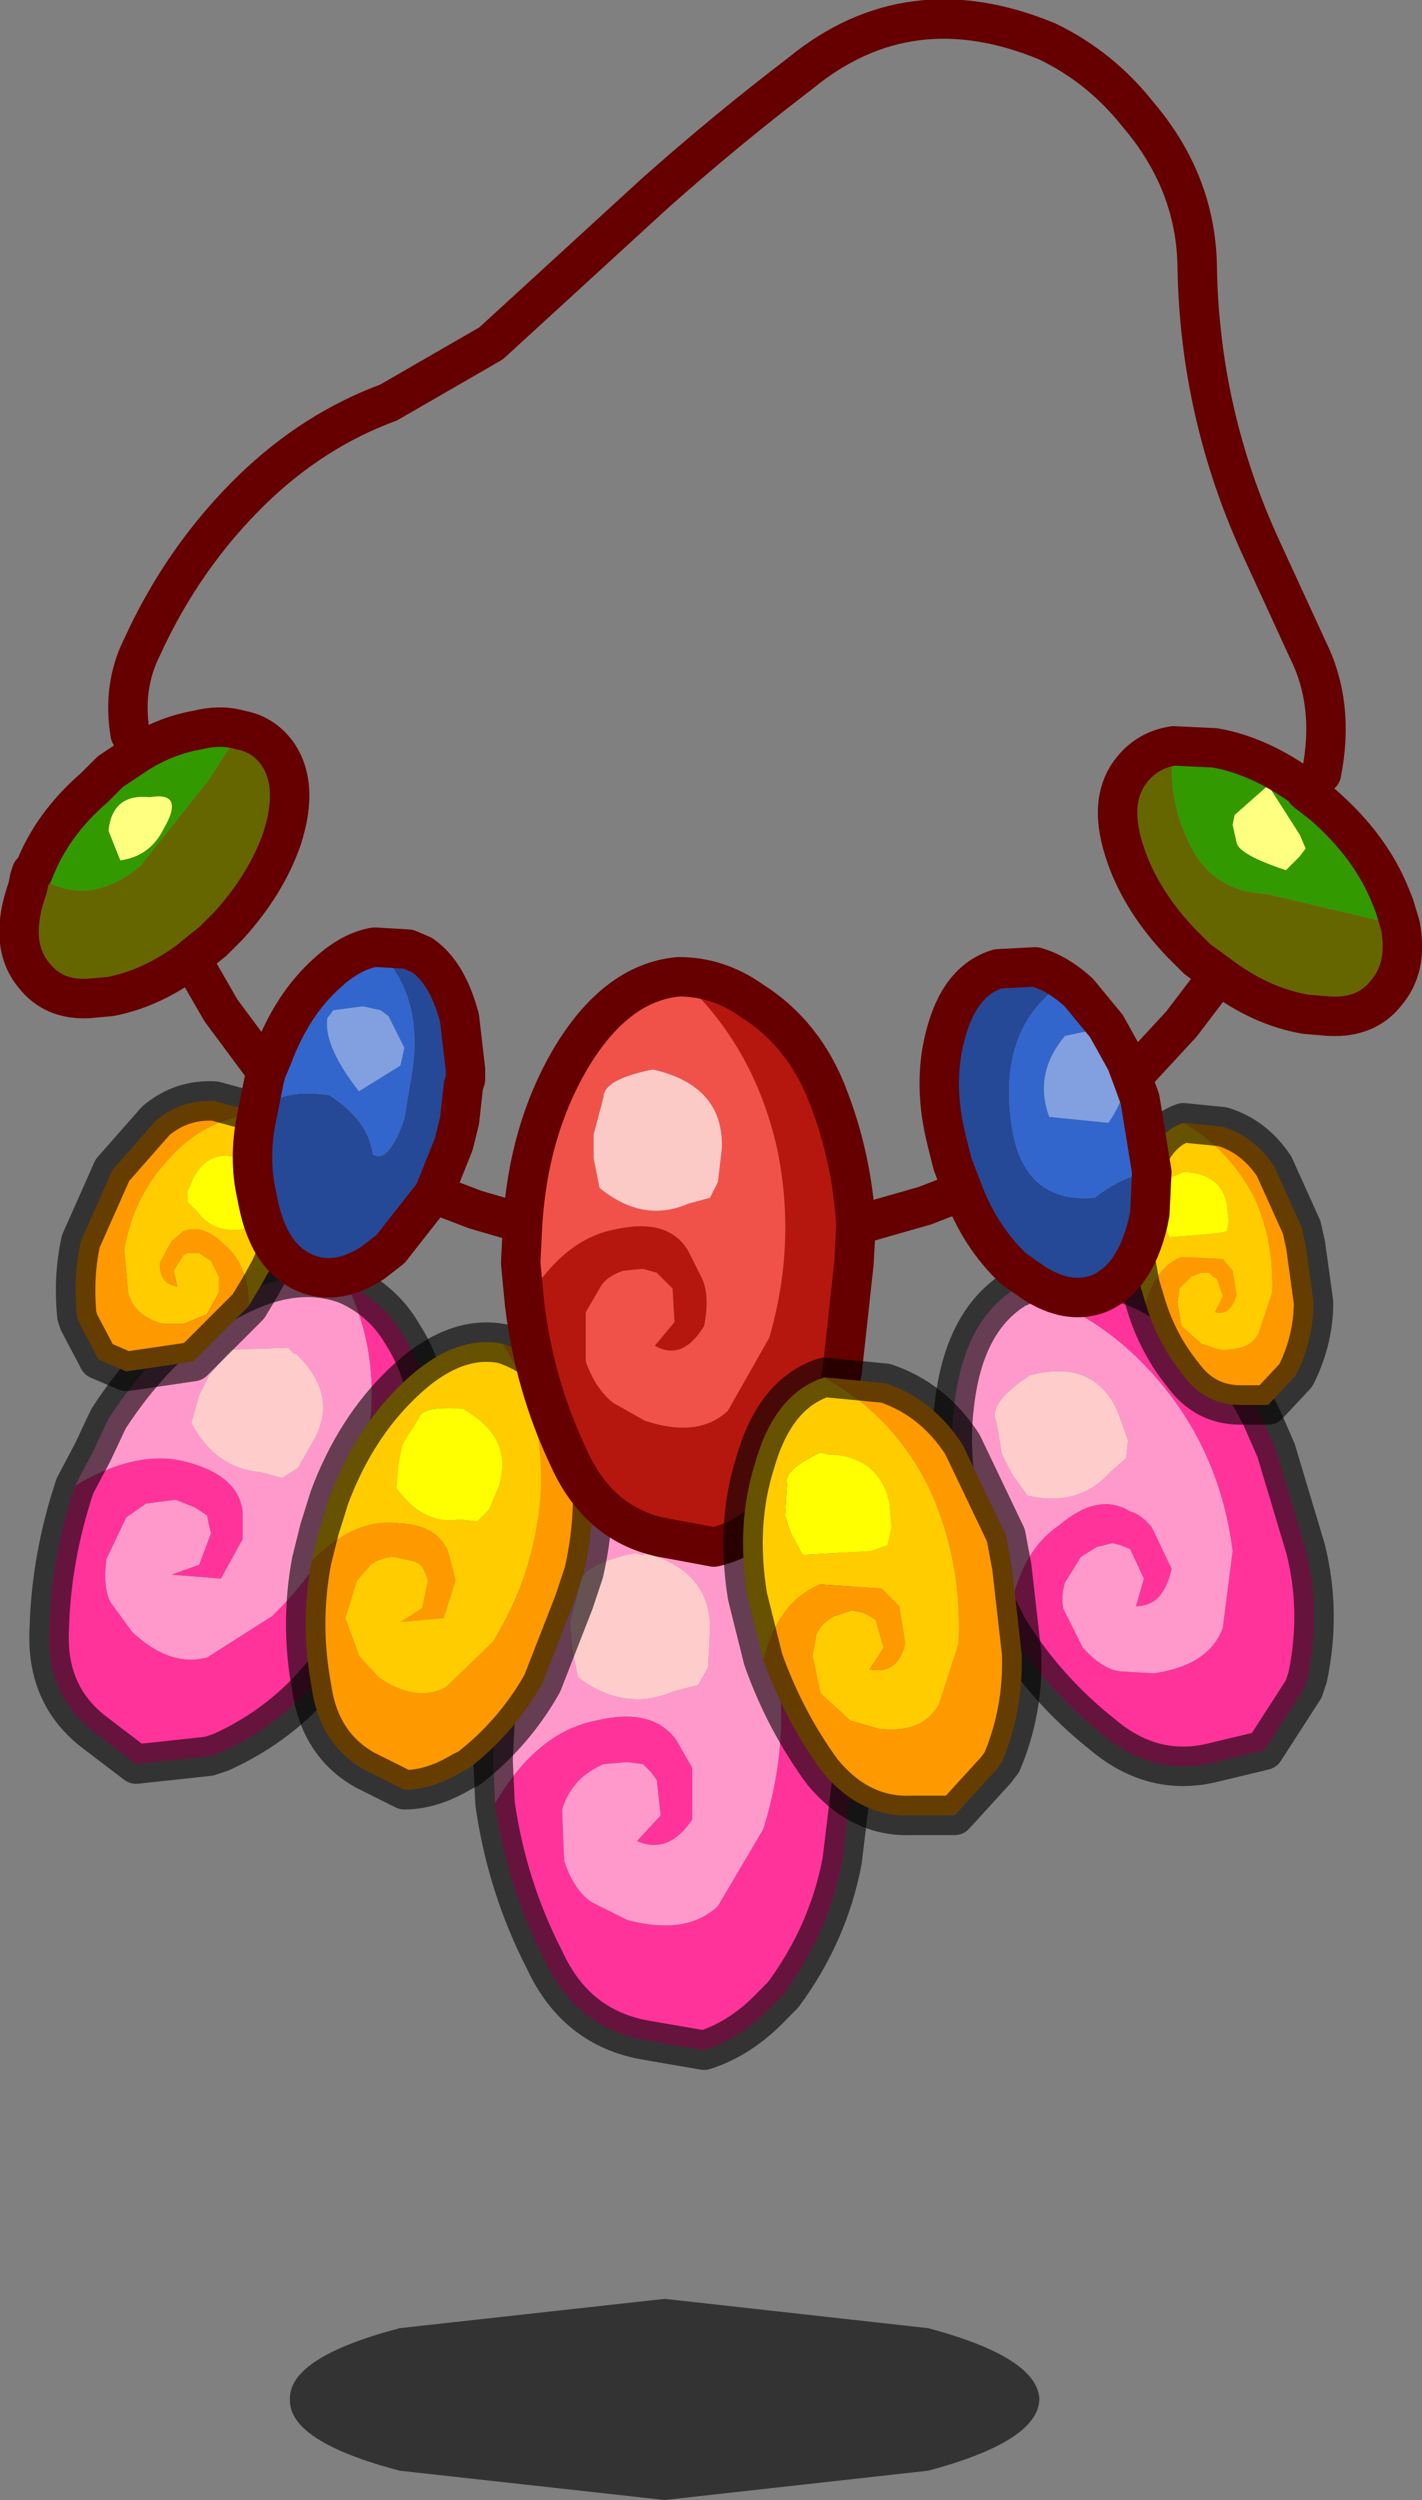 <?xml version="1.0"?>
<svg xmlns="http://www.w3.org/2000/svg" xmlns:xlink="http://www.w3.org/1999/xlink" width="36.05px" height="63.35px"><rect width="100%" height="100%" fill="#808080" stroke="none"/><g transform="matrix(1, 0, 0, 1, -312, -202.15)"><use xlink:href="#object-0" width="33.05" height="25.05" transform="matrix(1, 0, 0, 1, 312.75, 229.55)"/><use xlink:href="#object-1" width="25.3" height="4.8" transform="matrix(0.751, 0, 0, 1.062, 319.35, 260.4)"/><use xlink:href="#object-3" width="36.05" height="46.5" transform="matrix(1, 0, 0, 1, 312, 202.15)"/></g><defs><g transform="matrix(1, 0, 0, 1, -312.75, -229.55)" id="object-0"><path fill-rule="evenodd" fill="#ffcccc" stroke="none" d="M338.3 236.95Q339.8 236.65 340.35 237.95L340.6 238.65L340.55 239.1L340.15 239.45Q339.35 240.35 338.05 240.05L337.65 239.5L337.4 239L337.25 238.15Q337.05 237.7 338.1 237L338.3 236.95"/><path fill-rule="evenodd" fill="#ff99cc" stroke="none" d="M338.3 236.95L338.1 237Q337.05 237.7 337.25 238.15L337.4 239L337.65 239.5L338.05 240.05Q339.35 240.35 340.15 239.45L340.55 239.1L340.6 238.65L340.35 237.95Q339.8 236.65 338.3 236.95M337.55 243.4L337.1 242.5L336.75 241.65Q335.95 239.6 336.2 237.7Q336.45 235.6 337.75 234.8Q340 235.4 341.55 237.35Q342.95 239.1 343.25 241.45L343 243.4Q342.65 244.35 341.25 244.55L340.4 244.5Q339.95 244.45 339.45 243.9L338.95 242.9Q338.9 242.55 339 242.25L339.4 241.6L339.8 241.35L340.2 241.25L340.4 241.3L340.65 241.4L341 242.15L340.8 242.85Q341.5 242.85 341.7 241.9L341.2 240.85Q340.9 240.5 340.65 240.45Q339.85 239.95 338.85 240.8Q337.75 241.55 337.55 243.4"/><path fill-rule="evenodd" fill="#ff3399" stroke="none" d="M337.75 234.8Q338.6 234.4 339.6 234.5Q341.05 234.6 342.2 235.7Q343.3 236.65 344 238.1L344.35 238.9L345.1 241.4Q345.5 243 345.15 244.65L345.05 244.95L344.05 246.5L342.8 246.8Q341.25 247.2 339.95 246.1Q338.5 244.95 337.55 243.4Q337.75 241.55 338.85 240.8Q339.85 239.95 340.65 240.45Q340.9 240.5 341.2 240.85L341.7 241.9Q341.5 242.85 340.8 242.85L341 242.15L340.65 241.4L340.4 241.3L340.2 241.25L339.8 241.35L339.4 241.6L339 242.25Q338.9 242.55 338.95 242.9L339.45 243.9Q339.95 244.45 340.4 244.5L341.25 244.55Q342.65 244.35 343 243.4L343.25 241.45Q342.95 239.1 341.55 237.35Q340 235.4 337.75 234.8"/><path fill="none" stroke="#000000" stroke-opacity="0.6" stroke-width="1" stroke-linecap="round" stroke-linejoin="round" d="M337.75 234.8Q338.6 234.4 339.6 234.5Q341.05 234.6 342.2 235.7Q343.3 236.65 344 238.1L344.35 238.9L345.1 241.4Q345.5 243 345.15 244.65L345.05 244.95L344.05 246.5L342.8 246.8Q341.25 247.2 339.95 246.1Q338.5 244.95 337.55 243.4L337.1 242.5L336.75 241.65Q335.95 239.6 336.2 237.7Q336.45 235.6 337.75 234.8"/><path fill-rule="evenodd" fill="#ff99cc" stroke="none" d="M319.5 236.45L319.45 236.45L319.3 236.3L317.85 236.35L317.3 237L317.05 237.5L316.85 238.2Q317.45 239.35 318.6 239.45L319.15 239.6L319.55 239.35L319.95 238.65Q320.6 237.5 319.5 236.45M313.9 239.8L314.35 238.95L314.75 238.1Q315.95 236.25 317.55 235.25Q319.35 234.15 320.8 234.7Q321.8 236.8 321.2 239.25Q320.6 241.45 318.9 243.1L317.25 244.15Q316.3 244.4 315.35 243.5L314.8 242.75Q314.6 242.35 314.7 241.65L315.2 240.6L315.7 240.25L316.45 240.15L316.95 240.35L317.25 240.55L317.3 240.8L317.35 241L317.05 241.8L316.35 242.05L317.6 242.15L318.15 241.15L318.15 240.45Q318.05 239.55 316.75 239.2Q315.5 238.85 313.9 239.8"/><path fill-rule="evenodd" fill="#fbc9c6" stroke="none" d="M319.45 236.45L319.5 236.45L319.45 236.45"/><path fill-rule="evenodd" fill="#ffcccc" stroke="none" d="M319.5 236.45Q320.6 237.5 319.95 238.65L319.55 239.35L319.15 239.6L318.6 239.45Q317.45 239.35 316.85 238.2L317.05 237.5L317.3 237L317.85 236.35L319.3 236.3L319.45 236.45L319.5 236.45"/><path fill-rule="evenodd" fill="#ff3399" stroke="none" d="M320.8 234.7Q321.7 235.1 322.2 235.95Q323 237.2 322.85 238.75Q322.75 240.25 322.1 241.65L321.65 242.45L320.2 244.55Q319.15 245.85 317.6 246.55L317.3 246.65L315.45 246.85L314.4 246.05Q313.15 245.1 313.25 243.4Q313.3 241.6 313.9 239.8Q315.5 238.85 316.75 239.2Q318.05 239.55 318.15 240.45L318.15 241.15L317.6 242.15L316.35 242.05L317.05 241.8L317.35 241L317.3 240.8L317.25 240.55L316.95 240.35L316.45 240.15L315.7 240.25L315.2 240.6L314.7 241.65Q314.6 242.35 314.8 242.75L315.35 243.5Q316.3 244.4 317.25 244.15L318.9 243.1Q320.6 241.45 321.2 239.25Q321.8 236.8 320.8 234.7"/><path fill="none" stroke="#000000" stroke-opacity="0.6" stroke-width="1" stroke-linecap="round" stroke-linejoin="round" d="M320.8 234.7Q321.7 235.1 322.2 235.95Q323 237.2 322.85 238.75Q322.75 240.25 322.1 241.65L321.65 242.45L320.2 244.55Q319.15 245.85 317.6 246.55L317.3 246.65L315.45 246.85L314.4 246.05Q313.15 245.1 313.25 243.4Q313.3 241.6 313.9 239.8L314.35 238.95L314.75 238.1Q315.95 236.25 317.55 235.25Q319.35 234.15 320.8 234.7"/><path fill-rule="evenodd" fill="#ffcc00" stroke="none" d="M318.55 230.35Q317.15 230.5 316.25 231.55Q315.4 232.45 315.15 233.8L315.25 234.9Q315.4 235.5 316.15 235.7L316.65 235.7L317.25 235.45L317.55 234.9L317.55 234.5L317.35 234.1L317.05 233.9L316.9 233.9L316.75 233.9L316.65 233.95L316.4 234.35L316.5 234.75Q316.05 234.7 316.05 234.15L316.35 233.6L316.65 233.35Q317.15 233.15 317.7 233.7Q318.3 234.2 318.3 235.25L318.6 234.75L318.85 234.3Q319.35 233.2 319.3 232.1Q319.25 230.85 318.55 230.35M318.1 231.5L318.25 231.55L318.7 232.3L318.6 232.75L318.4 233.05L318.15 233.3Q317.4 233.4 317 232.85L316.75 232.6L316.75 232.35L316.9 232Q317.3 231.25 318.1 231.5"/><path fill-rule="evenodd" fill="#ff9900" stroke="none" d="M318.3 235.25Q318.3 234.2 317.7 233.7Q317.15 233.15 316.65 233.35L316.35 233.6L316.05 234.15Q316.05 234.7 316.5 234.75L316.4 234.35L316.65 233.95L316.75 233.9L316.9 233.9L317.05 233.9L317.35 234.1L317.55 234.5L317.55 234.9L317.25 235.45L316.65 235.7L316.15 235.7Q315.4 235.5 315.25 234.9L315.15 233.8Q315.4 232.45 316.25 231.55Q317.15 230.5 318.55 230.35L317.45 230.05Q316.6 230 315.95 230.55L314.85 231.8L314.65 232.25L314.05 233.6Q313.85 234.5 313.95 235.5L314 235.65L314.5 236.6L315.2 236.9L316.9 236.65L318.3 235.25"/><path fill-rule="evenodd" fill="#ffff00" stroke="none" d="M318.1 231.5Q317.3 231.25 316.9 232L316.75 232.35L316.75 232.6L317 232.85Q317.4 233.4 318.15 233.3L318.4 233.05L318.6 232.75L318.7 232.3L318.25 231.55L318.1 231.5"/><path fill="none" stroke="#000000" stroke-opacity="0.6" stroke-width="1" stroke-linecap="round" stroke-linejoin="round" d="M318.55 230.35Q319.25 230.85 319.3 232.1Q319.35 233.2 318.85 234.3L318.6 234.75L318.3 235.25L316.9 236.65L315.2 236.9L314.5 236.6L314 235.65L313.95 235.5Q313.85 234.5 314.05 233.6L314.65 232.25L314.85 231.8L315.95 230.55Q316.6 230 317.45 230.05L318.55 230.35"/><path fill-rule="evenodd" fill="#ff9900" stroke="none" d="M342 230.6L343 230.7Q343.8 230.95 344.3 231.7L345 233.25L345.1 233.7L345.3 235.15Q345.3 236.05 344.9 236.9L344.85 237L344.15 237.75L343.45 237.75Q342.55 237.75 342 237Q341.35 236.2 341.05 235.2Q341.3 234.25 341.95 234L343 234.05L343.25 234.35L343.35 234.95Q343.2 235.5 342.8 235.4L343 235L342.85 234.55L342.75 234.5L342.65 234.4L342.45 234.4L342.2 234.5L341.9 234.8L341.85 235.15L341.95 235.75L342.45 236.2L342.9 236.35Q343.65 236.4 343.9 235.95L344.25 234.9Q344.3 233.6 343.8 232.5Q343.15 231.25 342 230.6"/><path fill-rule="evenodd" fill="#ffcc00" stroke="none" d="M341.05 235.2L340.9 234.7L340.8 234.15Q340.6 233 340.9 232Q341.25 230.85 342 230.6Q343.15 231.25 343.8 232.5Q344.3 233.6 344.25 234.9L343.9 235.95Q343.65 236.4 342.9 236.35L342.45 236.2L341.95 235.75L341.85 235.15L341.9 234.8L342.2 234.5L342.45 234.4L342.65 234.4L342.75 234.5L342.85 234.55L343 235L342.8 235.4Q343.2 235.5 343.35 234.95L343.25 234.35L343 234.05L341.95 234Q341.3 234.25 341.05 235.2M342.05 231.85L342 231.85Q341.35 232.1 341.4 232.35L341.4 232.85L341.5 233.15L341.65 233.5L342.85 233.4L343.1 233.35L343.15 233.1L343.1 232.65Q342.95 231.9 342.05 231.85"/><path fill-rule="evenodd" fill="#ffff00" stroke="none" d="M342.05 231.85Q342.95 231.9 343.1 232.65L343.15 233.1L343.1 233.35L342.85 233.4L341.65 233.5L341.5 233.15L341.4 232.85L341.4 232.35Q341.35 232.1 342 231.85L342.05 231.85"/><path fill="none" stroke="#000000" stroke-opacity="0.6" stroke-width="1" stroke-linecap="round" stroke-linejoin="round" d="M342 230.6L343 230.7Q343.8 230.95 344.3 231.7L345 233.25L345.1 233.7L345.3 235.15Q345.3 236.05 344.9 236.9L344.85 237L344.15 237.75L343.45 237.75Q342.55 237.75 342 237Q341.35 236.2 341.05 235.2L340.9 234.7L340.8 234.15Q340.6 233 340.9 232Q341.25 230.85 342 230.6"/><path fill-rule="evenodd" fill="#ffcccc" stroke="none" d="M328.3 241.55L328.35 241.5Q330.05 241.95 330 243.5L329.95 244.4L329.7 244.85L329.1 245Q327.85 245.55 326.65 244.65L326.5 243.9L326.45 243.25L326.7 242.3Q326.7 241.8 328.1 241.5L328.3 241.55"/><path fill-rule="evenodd" fill="#fbc9c6" stroke="none" d="M328.35 241.5L328.3 241.55L328.35 241.5"/><path fill-rule="evenodd" fill="#ff99cc" stroke="none" d="M328.3 241.55L328.1 241.5Q326.7 241.8 326.7 242.3L326.45 243.25L326.5 243.9L326.65 244.65Q327.85 245.55 329.1 245L329.7 244.85L329.95 244.4L330 243.5Q330.05 241.95 328.35 241.5L328.3 241.55M324.55 247.85L324.5 246.75L324.55 245.7Q324.7 243.2 325.8 241.35Q327.05 239.25 328.75 239.05Q330.85 240.7 331.55 243.45Q332.15 245.95 331.35 248.5L330.2 250.45Q329.4 251.2 327.9 250.8L327 250.35Q326.55 250.05 326.3 249.3L326.25 248Q326.35 247.65 326.6 247.35Q326.85 247.05 327.3 246.85L327.9 246.8L328.3 246.85L328.5 247.05L328.65 247.25L328.75 248.15L328.15 248.8Q328.95 249.15 329.55 248.25L329.55 246.95L329.15 246.25Q328.55 245.4 327.1 245.75Q325.6 246.05 324.55 247.85"/><path fill-rule="evenodd" fill="#ff3399" stroke="none" d="M328.75 239.05Q329.85 239 330.8 239.6Q332.3 240.4 333 242.05Q333.65 243.6 333.75 245.35L333.7 246.4L333.35 249.3Q333 251.15 331.85 252.7L331.6 252.95Q330.8 253.8 329.85 254.1L328.4 253.85Q326.6 253.55 325.8 251.8Q324.85 249.95 324.55 247.85Q325.6 246.05 327.1 245.75Q328.55 245.4 329.15 246.25L329.55 246.95L329.55 248.25Q328.95 249.15 328.15 248.8L328.75 248.15L328.65 247.25L328.5 247.05L328.3 246.85L327.9 246.8L327.3 246.85Q326.85 247.05 326.6 247.35Q326.35 247.65 326.25 248L326.3 249.3Q326.55 250.05 327 250.35L327.9 250.8Q329.4 251.2 330.2 250.45L331.35 248.5Q332.15 245.95 331.55 243.45Q330.85 240.7 328.75 239.05"/><path fill="none" stroke="#000000" stroke-opacity="0.6" stroke-width="1" stroke-linecap="round" stroke-linejoin="round" d="M328.75 239.05Q329.85 239 330.8 239.6Q332.3 240.4 333 242.05Q333.65 243.6 333.75 245.35L333.7 246.4L333.35 249.3Q333 251.15 331.85 252.7L331.6 252.95Q330.8 253.8 329.85 254.1L328.4 253.85Q326.6 253.55 325.8 251.8Q324.85 249.95 324.55 247.85L324.5 246.75L324.55 245.7Q324.7 243.2 325.8 241.35Q327.05 239.25 328.75 239.05"/><path fill-rule="evenodd" fill="#ff9900" stroke="none" d="M324.75 236.2Q325.55 236.45 326.05 237.1Q326.9 238.05 327 239.4Q327.1 240.7 326.8 242L326.55 242.75L325.75 244.8Q325.05 246.05 323.9 246.95L323.7 247.05Q322.95 247.5 322.25 247.5L321.25 247Q320.1 246.35 319.9 244.9Q319.6 243.3 319.9 241.7Q321 240.6 322.1 240.75Q323.2 240.8 323.4 241.6L323.55 242.2L323.25 243.15L322.15 243.25L322.7 242.9L322.85 242.2L322.8 242.05L322.7 241.85Q322.55 241.7 322.45 241.7L322 241.6Q321.65 241.6 321.4 241.8L321.05 242.2L320.75 243.15L321.1 244.1L321.6 244.65Q322.55 245.3 323.3 244.9L324.5 243.75Q325.55 242.05 325.7 240.1Q325.85 237.95 324.75 236.2"/><path fill-rule="evenodd" fill="#ffcc00" stroke="none" d="M319.9 241.7L320.1 240.9L320.35 240.1Q321 238.35 322.2 237.2Q323.5 235.95 324.75 236.2Q325.85 237.95 325.7 240.1Q325.55 242.05 324.5 243.75L323.3 244.9Q322.55 245.3 321.6 244.65L321.1 244.1L320.75 243.15L321.05 242.2L321.4 241.8Q321.65 241.6 322 241.6L322.45 241.7Q322.55 241.7 322.7 241.85L322.8 242.05L322.85 242.2L322.7 242.9L322.15 243.25L323.25 243.15L323.55 242.2L323.4 241.6Q323.2 240.8 322.1 240.75Q321 240.6 319.9 241.7M323.9 237.95L323.75 237.85Q322.7 237.75 322.6 238.1L322.2 238.75L322.1 239.25L322.05 239.85Q322.7 240.8 323.65 240.65L324.1 240.7L324.4 240.4L324.65 239.8Q325 238.65 323.9 237.95"/><path fill-rule="evenodd" fill="#ffff00" stroke="none" d="M323.9 237.95Q325 238.65 324.65 239.8L324.4 240.4L324.1 240.7L323.65 240.65Q322.7 240.8 322.05 239.85L322.1 239.25L322.2 238.75L322.6 238.1Q322.7 237.75 323.75 237.85L323.9 237.95"/><path fill="none" stroke="#000000" stroke-opacity="0.6" stroke-width="1" stroke-linecap="round" stroke-linejoin="round" d="M324.75 236.2Q325.55 236.45 326.05 237.1Q326.9 238.05 327 239.4Q327.1 240.7 326.8 242L326.55 242.75L325.75 244.8Q325.05 246.05 323.9 246.95L323.7 247.05Q322.95 247.5 322.25 247.5L321.25 247Q320.1 246.35 319.9 244.9Q319.6 243.3 319.9 241.7L320.1 240.9L320.35 240.1Q321 238.35 322.2 237.2Q323.5 235.95 324.75 236.2"/></g><g transform="matrix(1, 0, 0, 1, -0.05, 0)" id="object-1"><use xlink:href="#object-2" width="25.3" height="4.8" transform="matrix(1, 0, 0, 1, 0.05, 0)"/></g><g transform="matrix(1, 0, 0, 1, -0.05, 0)" id="object-2"><path fill-rule="evenodd" fill="#000000" fill-opacity="0.6" stroke="none" d="M25.35 2.4Q25.3 3.4 21.6 4.1L12.7 4.8L3.75 4.1Q0 3.4 0.05 2.4Q0 1.4 3.75 0.7L12.7 0L21.6 0.7Q25.3 1.4 25.35 2.4"/></g><g transform="matrix(1, 0, 0, 1, -312, -202.15)" id="object-3"><path fill-rule="evenodd" fill="#666600" stroke="none" d="M347.5 225.6Q347.7 226.65 347.15 227.3Q346.65 227.95 345.7 227.9L345.1 227.85Q343.95 227.65 342.9 226.85L342.35 226.45L341.95 226.05Q340.95 225 340.55 223.85Q340.05 222.45 340.7 221.65Q341.1 221.15 341.75 221.05Q341.55 222.5 342.3 223.8Q342.9 224.75 344.1 224.8L347.5 225.6M316.85 226.45Q315.85 227.2 314.8 227.4L314.25 227.45Q313.35 227.5 312.85 226.85Q312.2 226.05 312.7 224.65L312.75 224.4L312.8 224.25Q314.15 225.25 315.55 224.1L317.3 221.9L318.1 220.65Q318.65 220.75 319 221.2Q319.6 222 319.15 223.4Q318.75 224.55 317.8 225.6L317.4 226L316.9 226.4L316.85 226.45"/><path fill-rule="evenodd" fill="#339900" stroke="none" d="M347.5 225.6L344.1 224.8Q342.9 224.75 342.3 223.8Q341.55 222.5 341.75 221.05L342.8 221.1Q343.95 221.3 345.1 222.15L345.1 222.2L345.55 222.55Q346.75 223.6 347.25 224.85L347.35 225.1L347.5 225.6M312.8 224.25L312.85 224.25Q313.3 223.05 314.4 222.1L314.75 221.75L314.8 221.7L315.4 221.3Q316.15 220.8 317 220.65Q317.6 220.5 318.1 220.65L317.3 221.9L315.55 224.1Q314.15 225.25 312.8 224.25M345.1 223.65L344.95 223.3L344.15 222.05L343.3 222.8L343.25 223.05L343.35 223.5Q343.4 223.8 344.6 224.2L344.95 223.85L345.1 223.65M315.05 223.95Q315.8 223.85 316.15 223.15Q316.7 222.2 315.8 222.35Q314.85 222.25 314.75 223.2L315.05 223.95"/><path fill-rule="evenodd" fill="#f7a29d" stroke="none" d="M328.55 229.25L328.75 229.3L328.55 229.25"/><path fill-rule="evenodd" fill="#f0524a" stroke="none" d="M328.75 229.3L328.55 229.25Q327.3 229.5 327.3 229.95L327.05 230.9L327.05 231.5L327.2 232.25Q328.3 233.15 329.45 232.65L330 232.5L330.2 232.1L330.3 231.25Q330.35 229.75 328.75 229.3M325.3 235.2L325.2 234.15L325.25 233.15Q325.4 230.8 326.45 229Q327.6 227.05 329.2 226.9Q331.1 228.6 331.7 231.25Q332.2 233.65 331.5 236.05L330.45 237.9Q329.7 238.6 328.35 238.15L327.55 237.7Q327.1 237.35 326.85 236.65L326.85 235.4L327.2 234.8Q327.35 234.5 327.8 234.35L328.3 234.3L328.65 234.4L328.85 234.6L329.05 234.8L329.1 235.65L328.6 236.25Q329.3 236.65 329.85 235.75Q330 235 329.8 234.55L329.45 233.85Q328.95 233 327.6 233.3Q326.25 233.55 325.3 235.2"/><path fill-rule="evenodd" fill="#fbc9c6" stroke="none" d="M328.55 229.25L328.75 229.3Q330.35 229.75 330.3 231.25L330.2 232.1L330 232.5L329.45 232.65Q328.3 233.15 327.2 232.25L327.05 231.5L327.05 230.9L327.3 229.95Q327.3 229.5 328.55 229.25"/><path fill-rule="evenodd" fill="#254996" stroke="none" d="M323 232.4L321.9 233.8L321.45 234.15Q320.6 234.7 319.85 234.45Q318.85 234.1 318.55 232.65L318.5 232.4Q318.3 231.5 318.5 230.5L318.5 230.45Q318.95 229.7 320.35 229.9Q321.35 230.55 321.45 231.4Q321.85 231.65 322.25 230.5L322.45 229.3Q322.75 227.3 321.5 226.15L322.35 226.2L322.7 226.35Q323.35 226.8 323.65 227.95L323.8 229.25L323.8 229.5L323.75 229.6L323.75 229.65L323.65 230.55L323.5 231.15L323 232.4M341.2 231.85L341.15 232.9L341.1 233.15Q340.75 234.6 339.8 234.95Q339.05 235.2 338.2 234.65L337.7 234.3Q336.85 233.5 336.4 232.3L336.15 231.65L336 231.05Q335.65 229.65 335.95 228.45Q336.3 227 337.3 226.7L338.25 226.65L338.7 227.25Q337.3 228.4 337.65 230.7Q337.95 232.65 339.75 232.5Q340.45 231.95 341.2 231.85"/><path fill-rule="evenodd" fill="#3366cc" stroke="none" d="M318.5 230.5L318.7 229.5L318.75 229.3L318.9 228.95Q319.4 227.6 320.3 226.8Q320.9 226.25 321.5 226.15Q322.75 227.3 322.45 229.3L322.25 230.5Q321.85 231.65 321.45 231.4Q321.35 230.55 320.35 229.9Q318.95 229.7 318.5 230.45L318.5 230.5M340.7 229.45L340.9 230L341.2 231.85Q340.45 231.95 339.75 232.5Q337.95 232.65 337.65 230.7Q337.3 228.4 338.7 227.25L338.25 226.65Q338.8 226.8 339.35 227.3L340.05 228.15L339.35 227.95L339.95 228.2L339 228.4Q338.2 229.35 338.6 230.45L340.1 230.6Q340.65 229.8 340.55 229.05L340.7 229.45M323.8 229.5L323.75 229.65L323.75 229.6L323.8 229.5M320.3 227.95Q320.2 228.65 321.1 229.8L322.15 229.15L322.25 228.7L321.85 227.9L321.65 227.75L321.2 227.65L320.45 227.75L320.3 227.95"/><path fill-rule="evenodd" fill="#b5170f" stroke="none" d="M325.3 235.2Q326.25 233.55 327.6 233.3Q328.95 233 329.45 233.85L329.8 234.55Q330 235 329.85 235.75Q329.3 236.65 328.6 236.25L329.1 235.65L329.05 234.8L328.85 234.6L328.65 234.4L328.3 234.3L327.8 234.35Q327.35 234.5 327.2 234.8L326.85 235.4L326.85 236.65Q327.1 237.35 327.55 237.7L328.35 238.15Q329.7 238.6 330.45 237.9L331.5 236.05Q332.2 233.65 331.7 231.25Q331.1 228.6 329.2 226.9Q330.2 226.9 331.05 227.5Q332.4 228.35 333 229.95Q333.6 231.5 333.7 233.2L333.65 234.15L333.35 236.9Q333 238.65 331.95 240.1L331.7 240.35Q331 241.15 330.1 241.35L328.75 241.1Q327.15 240.75 326.4 239.05Q325.55 237.25 325.3 235.2"/><path fill-rule="evenodd" fill="#ffff80" stroke="none" d="M345.1 223.65L344.95 223.85L344.6 224.2Q343.4 223.8 343.35 223.5L343.25 223.05L343.3 222.8L344.15 222.05L344.95 223.3L345.1 223.65M315.05 223.95L314.75 223.2Q314.85 222.25 315.8 222.35Q316.7 222.2 316.15 223.15Q315.8 223.85 315.05 223.95"/><path fill-rule="evenodd" fill="#82a0df" stroke="none" d="M340.55 229.05Q340.65 229.8 340.1 230.6L338.6 230.45Q338.2 229.35 339 228.4L339.95 228.2L339.35 227.95L340.05 228.15L340.55 229.05M320.3 227.95L320.45 227.75L321.2 227.65L321.65 227.75L321.85 227.9L322.25 228.7L322.15 229.15L321.1 229.8Q320.2 228.65 320.3 227.95"/><path fill="none" stroke="#660000" stroke-width="1" stroke-linecap="round" stroke-linejoin="round" d="M345.5 221.75Q345.85 220 345.15 218.6L344 216.1Q342.4 212.65 342.35 208.85Q342.3 206.75 340.85 205.05Q339.9 203.85 338.55 203.2Q335.05 201.75 332.3 204Q330.4 205.45 328.6 207.05L324.45 210.85L321.85 212.35Q319.95 213.05 318.4 214.55Q316.65 216.25 315.6 218.55Q315.1 219.55 315.3 220.75M341.75 221.05Q341.1 221.15 340.7 221.65Q340.05 222.45 340.55 223.85Q340.95 225 341.95 226.05L342.35 226.45L342.9 226.85Q343.95 227.65 345.1 227.85L345.7 227.9Q346.65 227.95 347.15 227.3Q347.7 226.65 347.5 225.6L347.35 225.1L347.25 224.85Q346.75 223.6 345.55 222.55L345.1 222.2L345.1 222.15Q343.95 221.3 342.8 221.1L341.75 221.05M325.3 235.2L325.2 234.15L325.25 233.15L324.05 232.8L323 232.4L321.9 233.8L321.45 234.15Q320.6 234.7 319.85 234.45Q318.85 234.1 318.55 232.65L318.5 232.4Q318.3 231.5 318.5 230.5L318.7 229.5L318.75 229.3L317.6 227.75L316.85 226.45Q315.85 227.2 314.8 227.4L314.25 227.45Q313.35 227.5 312.85 226.85Q312.2 226.05 312.7 224.65L312.75 224.4L312.8 224.25L312.85 224.25Q313.3 223.05 314.4 222.1L314.75 221.75L314.8 221.7L315.4 221.3Q316.15 220.8 317 220.65Q317.6 220.5 318.1 220.65Q318.65 220.75 319 221.2Q319.6 222 319.15 223.4Q318.75 224.55 317.8 225.6L317.4 226L316.9 226.4L316.85 226.45M329.2 226.9Q327.6 227.05 326.45 229Q325.4 230.8 325.25 233.15M331.95 240.1Q333 238.65 333.35 236.9L333.65 234.15L333.7 233.2Q333.6 231.5 333 229.95Q332.4 228.35 331.05 227.5Q330.2 226.9 329.2 226.9M342.9 226.85L341.95 228.1L340.7 229.45L340.9 230L341.2 231.85L341.15 232.9L341.1 233.15Q340.75 234.6 339.8 234.95Q339.05 235.2 338.2 234.65L337.7 234.3Q336.85 233.5 336.4 232.3L336.35 232.35L335.45 232.7L333.7 233.2M338.25 226.65L337.3 226.7Q336.3 227 335.95 228.45Q335.65 229.65 336 231.05L336.15 231.65L336.4 232.3M340.05 228.15L339.35 227.3Q338.8 226.8 338.25 226.65M340.55 229.05L340.05 228.15M340.7 229.45L340.55 229.05M325.3 235.2Q325.55 237.25 326.4 239.05Q327.15 240.75 328.75 241.1L330.1 241.35Q331 241.15 331.7 240.35M321.5 226.15L322.35 226.2L322.7 226.35Q323.35 226.8 323.65 227.95L323.8 229.25L323.8 229.5L323.75 229.65L323.65 230.55L323.5 231.15L323 232.4M318.75 229.3L318.9 228.95Q319.4 227.6 320.3 226.8Q320.9 226.25 321.5 226.15"/><path fill-rule="evenodd" fill="#ffcc00" stroke="none" d="M332.9 237.05Q334.7 238.05 335.6 239.95Q336.4 241.75 336.3 243.8L335.8 245.35Q335.35 246.1 334.25 245.95L333.55 245.75L332.8 245.05L332.6 244.1L332.7 243.55Q332.85 243.25 333.15 243.1L333.6 242.95L333.85 243L334.05 243.1L334.2 243.2L334.4 243.9L334.05 244.45Q334.75 244.6 334.95 243.8L334.8 242.85L334.35 242.4L332.8 242.3Q331.75 242.7 331.35 244.2L331.15 243.4L330.95 242.6Q330.65 240.75 331.15 239.2Q331.65 237.45 332.9 237.05M333 239L332.8 238.95Q331.85 239.4 331.95 239.75L331.9 240.55L332.05 241L332.35 241.55L334.1 241.45L334.5 241.3L334.6 240.85L334.55 240.25Q334.3 239.05 333 239"/><path fill-rule="evenodd" fill="#ff9900" stroke="none" d="M331.35 244.2Q331.75 242.7 332.8 242.3L334.35 242.4L334.8 242.85L334.95 243.8Q334.75 244.6 334.05 244.45L334.4 243.9L334.2 243.2L334.05 243.1L333.85 243L333.6 242.95L333.15 243.1Q332.85 243.25 332.7 243.55L332.6 244.1L332.8 245.05L333.55 245.75L334.25 245.95Q335.35 246.1 335.8 245.35L336.3 243.8Q336.4 241.75 335.6 239.95Q334.7 238.05 332.9 237.05L334.45 237.2Q335.65 237.6 336.4 238.75L337.5 241.05L337.65 241.85L337.9 244.05Q337.95 245.5 337.4 246.8L337.25 247L336.2 248.15L335.1 248.15Q333.8 248.2 332.85 247.05Q331.9 245.75 331.35 244.2"/><path fill-rule="evenodd" fill="#ffff00" stroke="none" d="M333 239Q334.3 239.05 334.55 240.25L334.6 240.85L334.5 241.3L334.1 241.45L332.35 241.55L332.05 241L331.9 240.55L331.95 239.75Q331.85 239.4 332.8 238.95L333 239"/><path fill="none" stroke="#000000" stroke-opacity="0.6" stroke-width="1" stroke-linecap="round" stroke-linejoin="round" d="M332.9 237.05Q331.65 237.45 331.15 239.2Q330.65 240.75 330.95 242.6L331.15 243.4L331.35 244.2Q331.9 245.75 332.85 247.05Q333.8 248.2 335.1 248.15L336.2 248.15L337.25 247L337.4 246.8Q337.95 245.5 337.9 244.05L337.65 241.85L337.5 241.05L336.4 238.75Q335.65 237.6 334.45 237.2L332.9 237.05"/></g></defs></svg>
